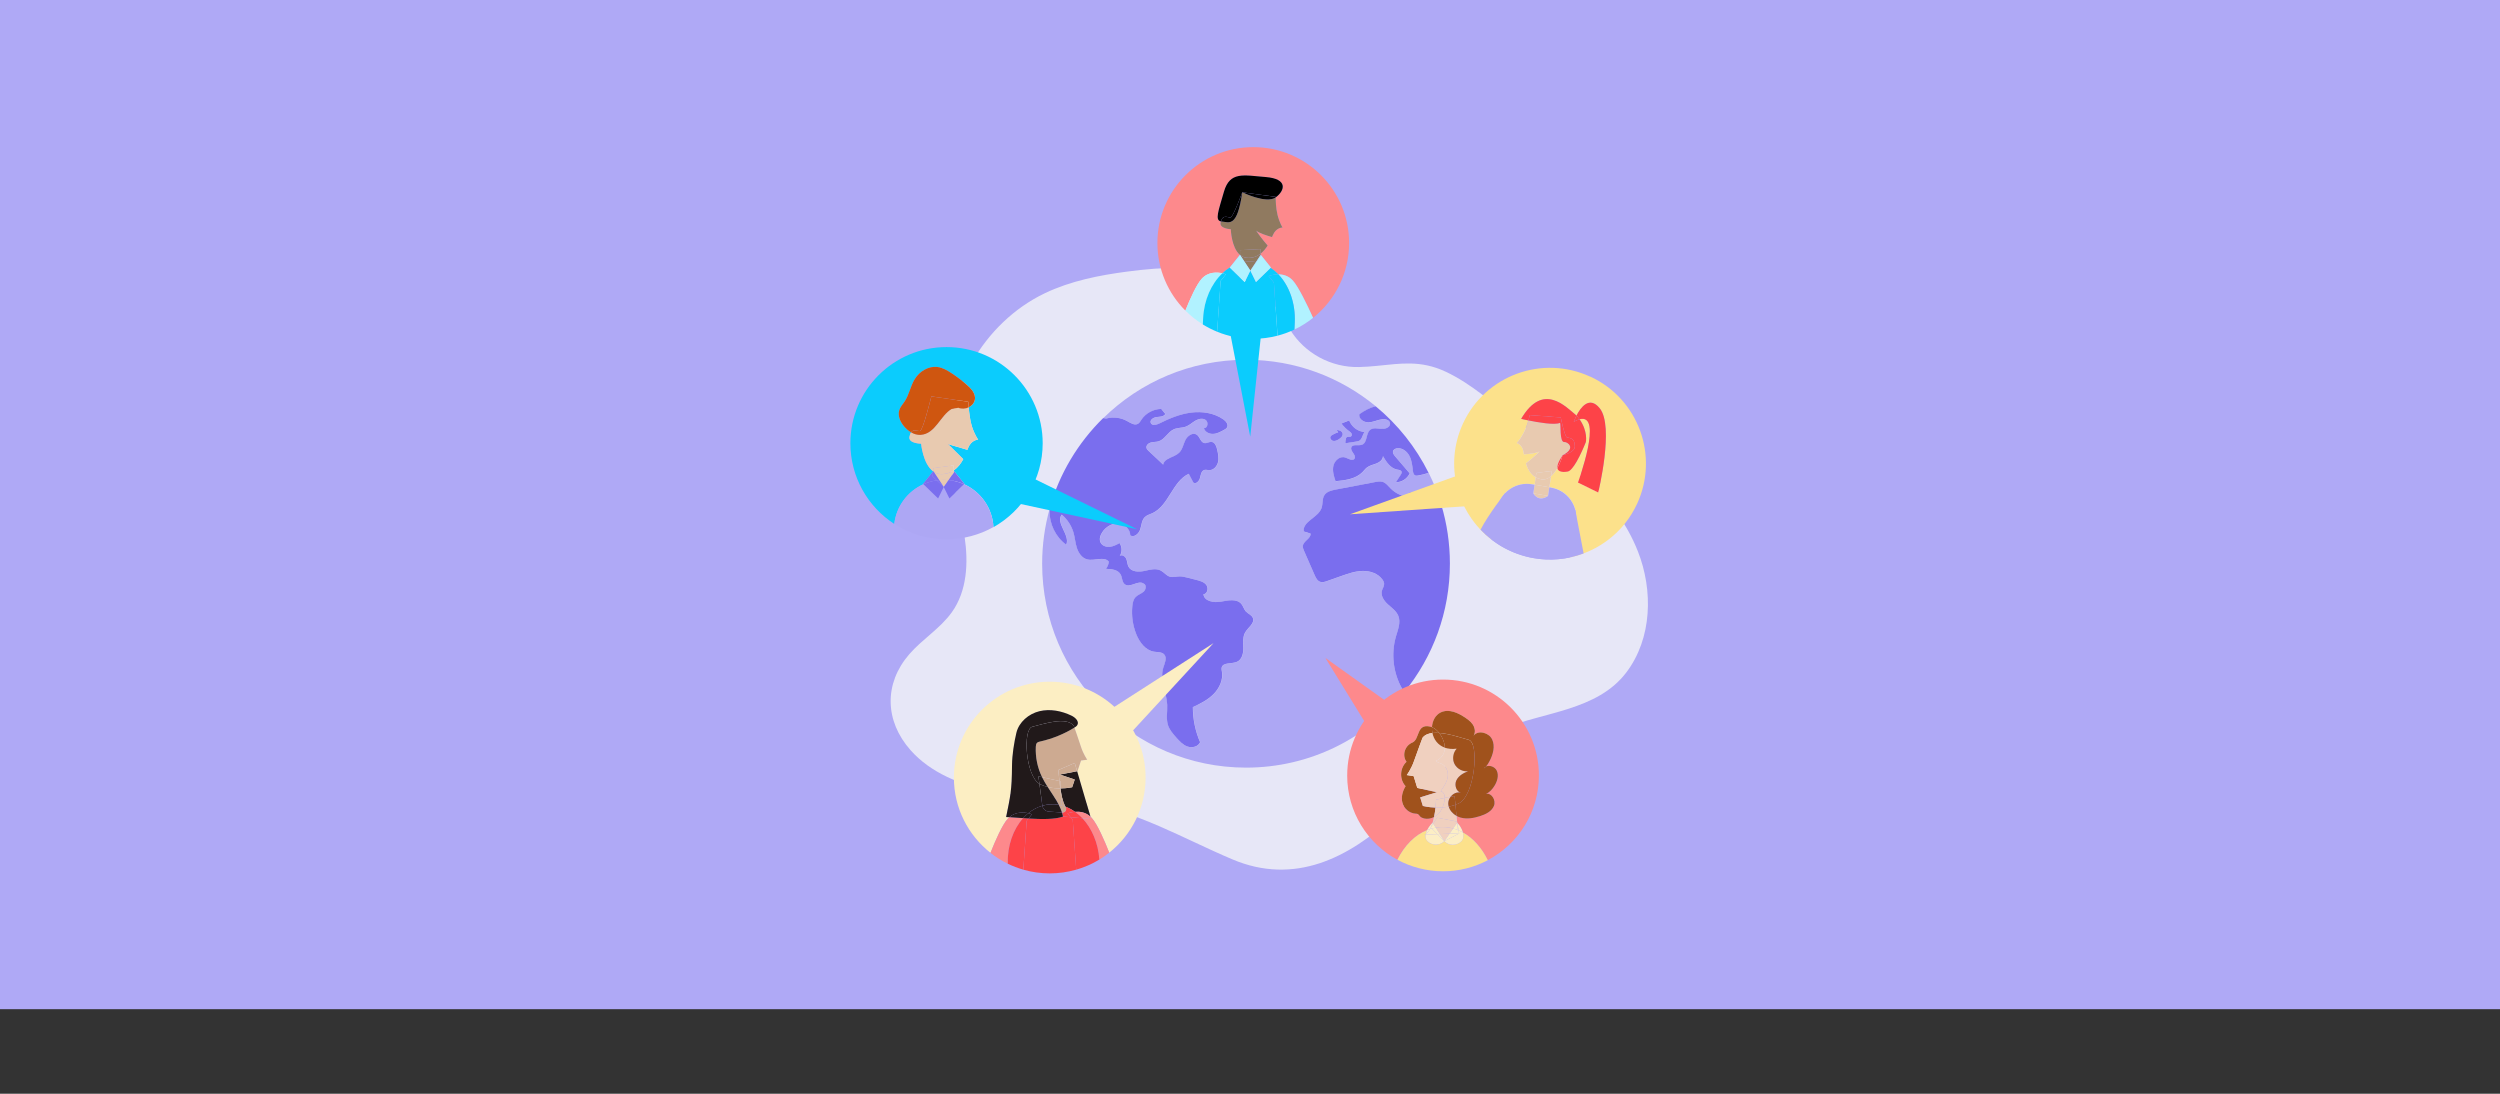 <svg xmlns="http://www.w3.org/2000/svg" id="Capa_1" viewBox="0 0 1090 476.88"><rect x="0" y="0" width="1090" height="476.88" fill="#333333" stroke="none"/><defs><style>      .cls-1 {        fill: #907a60;      }      .cls-2 {        fill: #fd898c;      }      .cls-3 {        fill: #e7e7f7;      }      .cls-4 {        fill: #a0521c;      }      .cls-5 {        fill: #e8cab0;      }      .cls-6 {        fill: #0bccfd;      }      .cls-7 {        fill: #b1f2ff;      }      .cls-8 {        fill: #f0d0bf;      }      .cls-9 {        fill: #fd4348;      }      .cls-10 {        fill: #ada7f4;      }      .cls-11 {        fill: #fceec3;      }      .cls-12 {        fill: #7a6eee;      }      .cls-13 {        fill: #fceec5;      }      .cls-14 {        fill: #fce18b;      }      .cls-15 {        fill: #21191a;      }      .cls-16 {        fill: #afa9f6;      }      .cls-17 {        fill: #cdaa91;      }      .cls-18 {        fill: #cf5610;      }    </style></defs><rect class="cls-16" width="1090" height="440"></rect><g><path class="cls-3" d="M600.37,159.52c-2.51.24-5.1.45-7.83.51-12.13.28-23.79-6-30.08-16.34-5.74-9.43-11.5-19.59-24.05-23.47-15.03-4.65-31.19-3.87-46.79-1.83-12.39,1.63-24.83,4.08-36.09,9.47-26.87,12.86-44.14,43.24-41.38,72.77,1.06,11.32,4.74,22.24,6.42,33.48,1.68,11.25,1.08,23.54-5.55,32.8-5.15,7.19-12.8,11.68-18.58,18.34-11.08,12.78-10.74,29.07.56,41.83,8.82,9.95,21.93,15.16,35.01,17.76,13.08,2.6,26.51,2.93,39.68,4.99,24.35,3.81,43.46,15.47,65.68,24.87,26.85,11.36,50.75-.45,70.59-19.13,14.71-13.85,28.28-29.96,46.97-37.72,18.02-7.48,41.43-7.96,54.1-24.6,11.35-14.91,11.77-35.85,5.12-52.78-9.82-25.01-32.17-41.43-53.08-56.92-10.05-7.45-19.39-16.19-30.84-21.53-10.89-5.08-19.65-3.49-29.83-2.51Z"></path><g><path class="cls-10" d="M611.42,300.42c-3.94-6.84-4.96-15.3-2.76-22.87.86-2.96,2.19-6.13,1.04-8.99-.85-2.12-2.87-3.49-4.55-5.03-1.69-1.54-3.21-3.76-2.6-5.96.28-.99.97-1.88.97-2.91,0-.71-.34-1.38-.76-1.96-1.89-2.64-5.34-3.8-8.58-3.74-3.25.06-6.37,1.15-9.43,2.24-2.02.71-4.03,1.43-6.05,2.14-.98.35-2.04.69-3.02.38-1.28-.41-1.95-1.77-2.49-3-1.53-3.5-3.06-6.99-4.59-10.49-.31-.71-.63-1.46-.52-2.23.28-2.15,3.6-3.18,3.35-5.33-.99-.31-1.99-.63-2.98-.94-.54-4.38,6.25-5.98,7.75-10.13.66-1.83.21-4.03,1.26-5.67,1.03-1.61,3.12-2.1,5-2.46,5.72-1.09,11.45-2.18,17.17-3.27,1.06-.2,2.17-.4,3.2-.09,1.45.44,2.41,1.77,3.48,2.85,2.09,2.13,4.95,3.48,7.92,3.77.45-.6.56-1.43.29-2.13,3.58.99,7.09,2.24,10.5,3.72l1.35-.81c.7.88,1.39,1.76,2.08,2.66-1.45-4.84-3.31-9.51-5.53-13.97-1.5.5-3.04.89-4.59,1.17-.42.08-.86.14-1.25-.03-.71-.31-.9-1.2-.99-1.97-.27-2.22-.47-4.5-1.49-6.49-1.02-1.99-3.09-3.62-5.31-3.4-.81.08-1.68.51-1.88,1.29-.22.82.38,1.62.93,2.27,2.11,2.46,4.22,4.92,6.33,7.39-1.03,2.3-3.48,3.88-6,3.87.7-1.08,1.4-2.16,2.1-3.24.25-.39.52-.85.4-1.3-.2-.74-1.17-.85-1.92-.98-2.91-.51-4.74-3.32-6.23-5.88,0,1.51-1.41,2.64-2.81,3.2-1.4.57-2.95.83-4.15,1.74-.73.56-1.27,1.32-1.91,1.98-2.96,3.05-7.57,3.63-11.8,4.03-.73-2.2-1.45-4.55-.91-6.81.55-2.26,2.89-4.24,5.1-3.54,1.43.46,3.22,1.79,4.08.56,1.05-1.49-2.03-3.26-1.38-4.96.62-1.61,3.14-.55,4.73-1.19,2.35-.95,1.52-4.9,3.51-6.47,1.34-1.06,3.26-.53,4.97-.4,1.7.13,3.93-.82,3.67-2.5-.22-1.42-2.06-1.92-3.49-1.72-2.01.28-3.9,1.3-5.93,1.36-2.03.05-4.37-1.55-3.92-3.54,2.16-1.53,4.55-2.91,7.14-3.43-15.38-12.71-35.11-20.35-56.62-20.35-24.25,0-46.22,9.71-62.26,25.44l1.3.21c3.04-.85,6.42-.44,9.17,1.11,1.5.84,3.29,2.04,4.76,1.15.64-.39,1.01-1.09,1.42-1.72,1.87-2.87,5.24-4.71,8.67-4.73.6.73,1.19,1.45,1.79,2.18-.71,1.22-2.42,1.19-3.83,1.35-1.4.16-3.09,1.31-2.52,2.6.57,1.29,2.49.84,3.75.2,4.38-2.2,8.98-4.12,13.85-4.74s10.05.16,14.06,2.98c1.15.8,2.28,2.25,1.59,3.46-.28.5-.82.81-1.32,1.09-1.49.82-3.05,1.66-4.75,1.75-1.7.08-3.58-.84-4.01-2.49,1.61.09,2.1-2.57.81-3.54s-3.17-.55-4.56.28-2.58,2.01-4.1,2.57c-1.7.63-3.64.42-5.29,1.17-2.61,1.18-3.92,4.45-6.66,5.26-1.09.32-2.28.2-3.38.51-1.1.31-2.16,1.36-1.85,2.45.14.5.53.87.91,1.23,2.12,1.99,4.24,3.98,6.35,5.97.55-2.94,4.8-3.1,6.95-5.18,1.49-1.44,1.82-3.68,2.74-5.54.92-1.86,3.25-3.49,4.97-2.32,1.38.94,1.63,3.29,3.26,3.63,1.09.23,2.17-.64,3.28-.48,1.41.21,2.01,1.88,2.32,3.28.41,1.84.82,3.75.37,5.58-.45,1.83-2.03,3.53-3.91,3.44-.67-.03-1.34-.27-1.98-.11-1.37.36-1.63,2.13-1.95,3.5-.33,1.37-1.84,2.89-2.91,1.98-.66-1.27-1.33-2.53-1.99-3.8-7.17,3.37-8.69,13.9-15.89,17.19-1.12.51-2.37.84-3.26,1.7-1.4,1.36-1.43,3.54-2.03,5.39-.6,1.85-2.71,3.66-4.31,2.57,0-2.74-2.62-5.04-5.35-5.18s-5.35,1.53-6.87,3.81c-.89,1.34-1.46,3.12-.72,4.55.71,1.38,2.43,1.98,3.97,1.83s2.95-.9,4.31-1.63c1.1,1.65,1.12,3.94.07,5.62.93-.76,2.37.15,2.84,1.26.46,1.11.43,2.4,1,3.46,1.2,2.2,4.3,2.34,6.75,1.83,2.45-.51,5.13-1.35,7.34-.18,1.38.74,2.36,2.18,3.85,2.64,1.39.43,2.89-.09,4.35-.11,1.1-.02,2.19.25,3.26.52,1.34.34,2.68.67,4.02,1.01,1.64.41,3.42.92,4.4,2.3s.36,3.86-1.33,3.94c.35,3.13,4.64,3.82,7.73,3.23,3.1-.59,6.93-1.37,8.88,1.1.76.96,1.03,2.24,1.85,3.15.94,1.05,2.54,1.53,3.08,2.84.95,2.28-2,4.11-3.28,6.22-1.2,2-.88,4.51-.86,6.84.02,2.33-.56,5.05-2.67,6.04-2.34,1.1-6.26.11-6.79,2.64-.12.58.03,1.18.13,1.77.57,3.54-1.12,7.15-3.64,9.7s-5.78,4.21-9.04,5.7c0,5.25,1.08,10.49,3.16,15.3-.84,1.98-3.52,2.59-5.54,1.86-2.02-.73-3.53-2.4-4.95-4.02-1.38-1.56-2.78-3.18-3.45-5.15-.97-2.85-.26-5.97-.39-8.97-.24-5.51-3.33-11.02-1.69-16.29.59-1.9,1.72-4.15.42-5.65-1.02-1.19-2.87-1-4.42-1.24-3.76-.57-6.39-4.08-7.79-7.62-1.54-3.86-2.14-8.09-1.73-12.22.14-1.45.45-2.98,1.46-4.02.98-1.02,2.47-1.4,3.51-2.35,1.05-.95,1.28-3.06-.06-3.5-2.33-1.67-5.93,2.06-8.19.32-1.24-.96-1.06-2.87-1.79-4.25-1.13-2.13-3.99-2.44-6.4-2.49.66-.92,1.09-2.01,1.25-3.13-2.13-2.53-6.31-.16-9.51-1-2.21-.58-3.7-2.71-4.41-4.89-.72-2.17-.86-4.5-1.48-6.7-.87-3.08-2.69-5.88-5.16-7.93-2.87,3.65,3.76,8.83,1.97,13.12-4.63-3.37-7.43-9.12-7.23-14.85l-.06-.89c-2.13,7.63-3.28,15.68-3.28,23.99,0,49.11,39.81,88.93,88.93,88.93,27.92,0,52.83-12.87,69.13-33-.4-.34-.7-.8-.96-1.26ZM587.85,183.44l.46.02c.84,2.09,2.62,3.78,4.76,4.5.6.2,1.22.33,1.84.47-.9,1.18-.99,3.03-2.3,3.74-.4.21-.85.28-1.29.35-1.58.24-3.17.48-4.75.71,0-.65.08-1.3.23-1.93.06-.25.15-.52.35-.69.51-.43,1.38.02,1.92-.37.39-.28.4-.88.16-1.3-.23-.42-.64-.69-1.03-.98-1.27-.93-2.4-2.05-3.33-3.31.99-.41,1.99-.81,2.98-1.22ZM580.13,190.28c.15-.24.38-.41.62-.57.83-.54,1.75-.96,2.71-1.21l-.66-1c1.09-.01,2.37.47,2.58,1.53.2,1.06-.77,1.96-1.69,2.51-.74.45-1.6.85-2.46.68s-1.55-1.19-1.1-1.94Z"></path><path class="cls-12" d="M464.89,237.49c1.79-4.28-4.84-9.47-1.97-13.12,2.46,2.04,4.29,4.85,5.16,7.93.62,2.2.76,4.53,1.48,6.7.72,2.17,2.2,4.3,4.41,4.89,3.19.84,7.38-1.53,9.51,1-.15,1.12-.59,2.21-1.25,3.13,2.41.05,5.27.36,6.4,2.49.73,1.38.55,3.3,1.79,4.25,2.27,1.75,5.87-1.98,8.19-.32,1.34.44,1.11,2.55.06,3.5-1.05.95-2.53,1.33-3.51,2.35-1.01,1.04-1.32,2.57-1.46,4.02-.41,4.13.19,8.36,1.73,12.22,1.41,3.54,4.03,7.04,7.79,7.62,1.55.24,3.4.05,4.42,1.24,1.3,1.51.17,3.76-.42,5.65-1.65,5.26,1.45,10.78,1.69,16.29.13,3.01-.58,6.12.39,8.97.67,1.97,2.08,3.59,3.45,5.15,1.42,1.61,2.93,3.29,4.95,4.02,2.02.73,4.7.12,5.54-1.86-2.08-4.81-3.17-10.06-3.16-15.3,3.26-1.5,6.52-3.15,9.04-5.7s4.21-6.16,3.64-9.7c-.09-.59-.25-1.19-.13-1.77.53-2.53,4.45-1.54,6.79-2.64,2.11-.99,2.7-3.71,2.67-6.04-.02-2.33-.35-4.84.86-6.84,1.28-2.12,4.23-3.94,3.28-6.22-.54-1.31-2.14-1.79-3.08-2.84-.81-.91-1.09-2.19-1.85-3.15-1.95-2.47-5.78-1.69-8.88-1.1-3.1.59-7.38-.1-7.73-3.23,1.69-.08,2.3-2.56,1.33-3.94s-2.76-1.89-4.4-2.3c-1.34-.34-2.68-.67-4.02-1.01-1.07-.27-2.16-.54-3.26-.52-1.46.02-2.95.55-4.35.11-1.49-.47-2.47-1.91-3.85-2.64-2.21-1.18-4.89-.33-7.34.18-2.45.51-5.55.37-6.75-1.83-.58-1.06-.54-2.35-1-3.46-.46-1.11-1.91-2.03-2.84-1.26,1.06-1.67,1.03-3.97-.07-5.62-1.36.73-2.77,1.48-4.31,1.63s-3.26-.45-3.97-1.83c-.74-1.43-.17-3.21.72-4.55,1.52-2.28,4.13-3.95,6.87-3.81s5.35,2.44,5.35,5.18c1.61,1.1,3.71-.71,4.31-2.57.6-1.85.64-4.03,2.03-5.39.88-.86,2.14-1.19,3.26-1.7,7.21-3.29,8.72-13.82,15.89-17.19.66,1.27,1.33,2.53,1.99,3.8,1.07.92,2.58-.6,2.91-1.98.33-1.37.58-3.14,1.95-3.5.65-.17,1.32.08,1.98.11,1.88.08,3.46-1.61,3.91-3.44.45-1.83.04-3.74-.37-5.58-.31-1.39-.91-3.07-2.32-3.28-1.1-.17-2.19.71-3.28.48-1.63-.35-1.89-2.69-3.26-3.63-1.71-1.17-4.05.45-4.97,2.32-.92,1.86-1.24,4.1-2.74,5.54-2.15,2.08-6.41,2.24-6.95,5.18-2.12-1.99-4.24-3.98-6.35-5.97-.38-.35-.77-.73-.91-1.23-.32-1.1.75-2.14,1.85-2.45,1.1-.31,2.28-.18,3.38-.51,2.74-.81,4.06-4.08,6.66-5.26,1.65-.74,3.59-.54,5.29-1.17,1.52-.56,2.71-1.75,4.1-2.57s3.27-1.26,4.56-.28.81,3.64-.81,3.54c.43,1.65,2.31,2.57,4.01,2.49,1.7-.08,3.26-.92,4.75-1.75.51-.28,1.04-.58,1.32-1.09.69-1.22-.45-2.66-1.59-3.46-4.01-2.81-9.2-3.6-14.06-2.98s-9.47,2.54-13.85,4.74c-1.26.63-3.18,1.09-3.75-.2-.57-1.29,1.12-2.44,2.52-2.6,1.4-.16,3.11-.13,3.83-1.35-.6-.73-1.19-1.45-1.79-2.18-3.43.02-6.8,1.86-8.67,4.73-.41.63-.78,1.33-1.42,1.72-1.47.89-3.26-.3-4.76-1.15-2.75-1.55-6.13-1.96-9.17-1.11l-1.3-.21c-10.95,10.74-19.14,24.29-23.38,39.49l.06.89c-.2,5.73,2.6,11.47,7.23,14.85Z"></path><path class="cls-12" d="M628.42,220.14c-.69-.9-1.38-1.79-2.08-2.66l-1.35.81c-3.41-1.48-6.92-2.73-10.5-3.72.27.7.16,1.53-.29,2.13-2.97-.28-5.83-1.64-7.92-3.77-1.06-1.08-2.02-2.41-3.48-2.85-1.03-.31-2.14-.11-3.2.09-5.72,1.09-11.45,2.18-17.17,3.27-1.88.36-3.97.85-5,2.46-1.05,1.64-.59,3.84-1.26,5.67-1.51,4.15-8.29,5.75-7.75,10.13.99.31,1.99.63,2.98.94.24,2.16-3.07,3.18-3.35,5.33-.1.77.22,1.52.52,2.23,1.53,3.5,3.06,6.99,4.59,10.49.54,1.23,1.21,2.59,2.49,3,.98.32,2.05-.03,3.02-.38,2.02-.71,4.03-1.43,6.05-2.14,3.06-1.08,6.19-2.18,9.43-2.24,3.25-.06,6.69,1.1,8.58,3.74.42.58.76,1.25.76,1.96,0,1.03-.7,1.92-.97,2.91-.61,2.2.91,4.42,2.6,5.96,1.69,1.54,3.7,2.91,4.55,5.03,1.15,2.86-.18,6.03-1.04,8.99-2.2,7.58-1.18,16.04,2.76,22.87.26.46.57.93.96,1.26,12.38-15.28,19.8-34.74,19.8-55.93,0-8.9-1.31-17.5-3.75-25.61Z"></path><path class="cls-12" d="M596.65,184.14c2.03-.05,3.92-1.07,5.93-1.36,1.43-.2,3.27.3,3.49,1.72.26,1.69-1.96,2.63-3.67,2.5-1.7-.13-3.62-.65-4.97.4-1.99,1.57-1.16,5.52-3.51,6.47-1.6.64-4.11-.42-4.73,1.19-.65,1.7,2.44,3.48,1.38,4.96-.87,1.22-2.66-.11-4.08-.56-2.21-.71-4.55,1.28-5.1,3.54-.55,2.26.18,4.61.91,6.81,4.23-.4,8.84-.98,11.8-4.03.64-.66,1.18-1.42,1.91-1.98,1.2-.91,2.75-1.18,4.15-1.74,1.4-.57,2.8-1.69,2.81-3.2,1.48,2.55,3.32,5.36,6.23,5.88.75.13,1.73.24,1.92.98.12.45-.15.91-.4,1.3-.7,1.08-1.4,2.16-2.1,3.24,2.52.01,4.97-1.57,6-3.87-2.11-2.46-4.22-4.92-6.33-7.39-.55-.65-1.15-1.45-.93-2.27.21-.78,1.08-1.21,1.88-1.29,2.22-.23,4.29,1.41,5.31,3.4,1.02,1.99,1.23,4.27,1.49,6.49.09.77.29,1.66.99,1.97.39.17.84.1,1.25.03,1.56-.28,3.09-.67,4.59-1.17-5.58-11.21-13.46-21.09-23.03-28.99-2.59.52-4.98,1.89-7.14,3.43-.45,1.98,1.89,3.59,3.92,3.54Z"></path><path class="cls-12" d="M581.23,192.22c.85.18,1.71-.22,2.46-.68.92-.56,1.89-1.46,1.69-2.51-.21-1.07-1.49-1.55-2.58-1.53l.66,1c-.96.26-1.88.67-2.71,1.21-.24.15-.47.33-.62.57-.45.75.25,1.76,1.1,1.94Z"></path><path class="cls-12" d="M588.2,187.97c.38.28.79.56,1.03.98.23.42.22,1.02-.16,1.3-.54.39-1.41-.06-1.92.37-.2.17-.29.44-.35.69-.16.63-.24,1.28-.23,1.93,1.58-.24,3.17-.48,4.75-.71.44-.07.9-.14,1.29-.35,1.31-.71,1.39-2.56,2.3-3.74-.62-.14-1.24-.27-1.84-.47-2.13-.72-3.92-2.41-4.76-4.5l-.46-.02c-.99.41-1.99.81-2.98,1.22.94,1.26,2.07,2.38,3.33,3.31Z"></path></g><g><polygon class="cls-2" points="607.29 307.84 577.88 286.86 597.02 318 607.29 307.84"></polygon><g><path class="cls-2" d="M587.38,338.08c0-23.08,18.71-41.79,41.79-41.79,23.08,0,41.79,18.71,41.79,41.79,0,16.03-9.04,29.95-22.29,36.96-2.62-5.39-6.4-9.64-10.85-12.09-.42-1.55-1.39-3.12-2.43-4.19l-.1-.56h0l-.24-2.47c.57.32,1.17.57,1.79.75,2.78.77,5.75.23,8.5-.64,2.46-.78,5.06-2.05,6.04-4.44.98-2.39-.95-5.82-3.47-5.24,1.62-.7,2.84-2.1,3.76-3.6,1.2-1.97,1.94-4.49.93-6.57-.81-1.68-3.16-2.51-4.7-1.76.61-.66,1.09-1.46,1.52-2.26,1.55-2.94,2.59-6.54,1.18-9.55-1.41-3.01-6.18-4.31-8.1-1.59.97-1.45.64-3.48-.34-4.93-.97-1.45-2.47-2.45-3.93-3.4-8.66-5.62-13.55-.88-13.87,4.56-.27-.11-.55-.21-.84-.27-6.1-1.37-4.4,5.61-7.78,7-3.27,1.34-4.56,5.65-2.5,8.36-2.97,2.77-3.16,7.67-.41,10.64-1.32,2.17-2.03,4.77-1.38,7.2.66,2.42,2.91,4.56,5.61,4.75.38.03.78.02,1.11.19.4.21.62.62.91.95.44.49,1.09.8,1.76.96,1.48.37,3.06.08,4.4-.61-.18.85-.39,1.69-.64,2.5-.84.83-1.71,1.98-2.32,3.18-5.37,2.14-9.95,6.78-12.99,12.96-13.05-7.07-21.91-20.88-21.91-36.76Z"></path><path class="cls-4" d="M624.52,319.58c-1.78.21-3.3.82-4.28,2.07,0,0-2.39,6.34-3.68,10.05-1.28,3.71-3.2,6.23-3.2,6.23l2.99.47,1.59,5.14,8.57,1.87-7.3,2.25,1.16,3.74s2.3.6,5.5.71c-.13,1.23-.33,2.66-.63,4.11-1.35.69-2.92.98-4.4.61-.67-.17-1.32-.47-1.76-.96-.29-.33-.51-.74-.91-.95-.33-.17-.73-.16-1.11-.19-2.7-.19-4.95-2.33-5.61-4.75-.66-2.42.05-5.02,1.38-7.2-2.75-2.97-2.56-7.88.41-10.64-2.06-2.71-.78-7.02,2.5-8.36,3.38-1.39,1.68-8.36,7.78-7,.29.06.56.16.84.27-.05.84,0,1.7.18,2.54Z"></path><path class="cls-8" d="M624.88,359.14l-.27-.43s0,0,0,0c.25-.81.46-1.66.64-2.5.69-.35,1.31-.81,1.84-1.33.82-.82,1.42-1.79,1.86-2.83.88-.07,1.79-.18,2.71-.36.49,1.71,1.79,3.15,3.4,4.05l.24,2.47-8.75-1.67-1.66,2.6Z"></path><path class="cls-8" d="M628.94,352.05c-.45,1.04-1.05,2.01-1.86,2.83-.53.53-1.15.98-1.84,1.33.3-1.44.5-2.88.63-4.11.96.03,1.99.02,3.07-.06Z"></path><path class="cls-8" d="M628.13,344.98c1.36-1.95,2.75-3.99,3.09-6.29.33-2.3-.71-4.96-3.04-5.85-.78-.3-1.73-.45-2.14-1.13,2.23-.77,3.68-2.92,3.89-5.11.02-.2.02-.4.02-.62,1.43.5,3.14.69,5.15.43-1.62,1.75-2,4.53-.92,6.66,1.08,2.13,3.56,3.45,5.93,3.17-2.07.8-4.18,1.99-5.12,3.99-.95,2.01-.1,4.94,2.06,5.42-1.69-.56-3.47.3-4.56,1.71l-2.56.51c-.02-1.31-.49-2.6-1.78-2.91Z"></path><path class="cls-8" d="M629.95,325.98c0,.21,0,.42-.02.62-.21,2.19-1.66,4.34-3.89,5.11.41.68,1.37.83,2.14,1.13,2.33.9,3.37,3.55,3.04,5.85-.33,2.3-1.73,4.34-3.09,6.29,1.29.3,1.76,1.6,1.78,2.91l-3.79.75s-.04,1.46-.26,3.47c-3.2-.11-5.5-.71-5.5-.71l-1.16-3.74,7.3-2.25-8.57-1.87-1.59-5.14-2.99-.47s1.92-2.52,3.2-6.23c1.28-3.71,3.68-10.05,3.68-10.05.98-1.24,2.5-1.85,4.28-2.07.56,2.76,2.34,5.31,5.42,6.39Z"></path><path class="cls-8" d="M629.92,347.89l2.56-.51c-.67.88-1.08,1.96-1.03,3.06.02.43.09.84.21,1.24-.92.18-1.83.3-2.71.36.41-.94.69-1.94.87-2.94.07-.39.11-.8.1-1.22Z"></path><path class="cls-8" d="M625.87,352.11c.22-2.02.26-3.47.26-3.47l3.79-.75c0,.42-.03.83-.1,1.22-.19,1-.47,2-.87,2.94-1.08.08-2.12.09-3.07.06Z"></path><path class="cls-4" d="M646.96,335.04c.24-.37.57-.64.94-.82-.28.31-.59.59-.94.82Z"></path><path class="cls-4" d="M635.94,350.31c7.09-3.3,9.21-26.53,4.37-27.78-2.92-.75-8.24-2.64-12.84-2.98-.87-1.11-1.94-2.02-3.14-2.51.33-5.44,5.21-10.18,13.87-4.56,1.46.95,2.96,1.95,3.93,3.4.97,1.45,1.3,3.47.34,4.93,1.92-2.72,6.69-1.42,8.1,1.59,1.41,3.01.38,6.61-1.18,9.55-.42.8-.9,1.6-1.52,2.26-.37.18-.69.45-.94.82.35-.23.65-.51.94-.82,1.54-.75,3.88.08,4.7,1.76,1.01,2.08.27,4.6-.93,6.57-.91,1.51-2.14,2.9-3.76,3.6,2.52-.58,4.45,2.86,3.47,5.24-.98,2.39-3.58,3.65-6.04,4.44-2.75.88-5.72,1.41-8.5.64-.62-.17-1.22-.43-1.79-.75l-.47-4.85c.46-.17.91-.35,1.36-.56Z"></path><path class="cls-4" d="M627.48,319.55c-1.04-.08-2.03-.08-2.96.03-.17-.84-.23-1.7-.18-2.54,1.2.49,2.26,1.4,3.14,2.51Z"></path><path class="cls-4" d="M631.65,351.68c.97-.19,1.96-.45,2.93-.8l.47,4.85c-1.6-.9-2.91-2.34-3.4-4.05Z"></path><path class="cls-4" d="M632.48,347.38c1.09-1.42,2.87-2.28,4.56-1.71-2.17-.49-3.01-3.41-2.06-5.42.95-2.01,3.05-3.2,5.12-3.99-2.37.28-4.84-1.05-5.93-3.17-1.08-2.13-.7-4.91.92-6.66-2.01.26-3.72.07-5.15-.43-.02-1.99-.96-4.51-2.47-6.43,4.59.34,9.92,2.23,12.84,2.98,4.84,1.25,2.72,24.48-4.37,27.78-.45.21-.9.4-1.36.56l-.37-3.84-1.73.34Z"></path><path class="cls-4" d="M629.95,325.98c-3.09-1.08-4.86-3.64-5.42-6.39.93-.11,1.92-.11,2.96-.03,1.51,1.92,2.44,4.44,2.47,6.43Z"></path><path class="cls-4" d="M632.48,347.38l1.73-.34.37,3.84c-.97.35-1.95.61-2.93.8-.11-.4-.19-.81-.21-1.24-.05-1.1.36-2.19,1.03-3.06Z"></path><path class="cls-14" d="M622.28,361.89c-.29.57-.51,1.16-.64,1.73-.2.13-.41.25-.62.33l.56-.02c-.17,1.05,0,2.03.73,2.77,2.03,2.06,5.35,2.08,7.41.05l.04-.02-.03.05c2.03,2.06,5.35,2.08,7.41.05.99-.98,1.08-2.41.68-3.87,4.45,2.46,8.23,6.71,10.85,12.09-5.82,3.08-12.45,4.83-19.5,4.83s-13.97-1.82-19.88-5.02c3.05-6.17,7.63-10.82,12.99-12.96Z"></path><path class="cls-14" d="M621.02,363.95c.22-.08.42-.2.62-.33-.02.1-.04.2-.06.3l-.56.02Z"></path><path class="cls-8" d="M635.29,358.2h0l.1.56s-.03-.04-.05-.05l-.05-.51Z"></path><path class="cls-8" d="M633.59,361.22c-1.51-.41-3.06-.63-4.66-.63-1,0-1.99.1-2.96.26l-1.09-1.72,1.66-2.6,8.75,1.67.05.51-1.75,2.51Z"></path><polygon class="cls-8" points="632.02 363.47 629.76 366.72 629.72 366.74 627.76 363.66 632.02 363.47"></polygon><path class="cls-8" d="M627.76,363.66l-1.79-2.8c.97-.17,1.96-.26,2.96-.26,1.59,0,3.15.22,4.66.63l-1.57,2.25-4.27.19Z"></path><path class="cls-13" d="M635.39,358.76c1.04,1.07,2.01,2.64,2.43,4.19-.61-.33-1.22-.64-1.85-.91l-.58-3.28Z"></path><path class="cls-13" d="M637.14,366.82c-2.06,2.03-5.38,2.01-7.41-.05l.03-.05,6.45-3.33-.24-1.35c.63.27,1.24.57,1.85.91.4,1.45.31,2.89-.68,3.87Z"></path><path class="cls-13" d="M635.65,361.92l-.31-3.21s.03.04.05.05l.58,3.28c-.11-.04-.21-.08-.32-.12Z"></path><path class="cls-13" d="M635.34,358.71l.31,3.21c-.67-.27-1.36-.51-2.06-.7l1.75-2.51Z"></path><path class="cls-13" d="M635.78,363.31l-.13-1.39c.11.04.22.08.32.12l.24,1.35-6.45,3.33,2.26-3.25,3.76-.16Z"></path><path class="cls-13" d="M632.02,363.47l1.57-2.25c.7.19,1.38.43,2.06.7l.13,1.39-3.76.16Z"></path><path class="cls-13" d="M622.28,361.89c.6-1.2,1.47-2.35,2.32-3.18-.31,1-.68,1.94-1.12,2.75-.4.13-.81.27-1.2.43Z"></path><path class="cls-13" d="M624.88,359.14l-1.05,1.64.44.45c-.26.07-.52.16-.78.24.44-.81.81-1.75,1.12-2.75,0,0,0,0,0,0l.27.43Z"></path><path class="cls-13" d="M629.72,366.74c-2.06,2.03-5.38,2.01-7.41-.05-.73-.74-.9-1.72-.73-2.77l5.14-.22,3,3.04Z"></path><path class="cls-13" d="M621.64,363.62c.13-.57.35-1.16.64-1.73.4-.16.8-.3,1.2-.43-.51.94-1.12,1.69-1.84,2.16Z"></path><path class="cls-13" d="M623.49,361.46c.26-.08.52-.17.78-.24l2.45,2.48-5.14.22c.02-.1.04-.2.06-.3.72-.47,1.33-1.23,1.84-2.16Z"></path><path class="cls-13" d="M623.83,360.78l1.05-1.64,1.09,1.72c-.57.1-1.14.22-1.7.37l-.44-.45Z"></path><polygon class="cls-13" points="627.76 363.66 629.72 366.74 626.72 363.7 627.76 363.66"></polygon><path class="cls-13" d="M626.72,363.7l-2.45-2.48c.56-.15,1.13-.27,1.7-.37l1.79,2.8-1.04.05Z"></path></g></g><g><g><path class="cls-11" d="M415.9,339.01c0-23.08,18.71-41.79,41.79-41.79,23.08,0,41.79,18.71,41.79,41.79,0,13.27-6.2,25.09-15.85,32.75-2.09-5.31-5.16-12.4-7.62-15.14-.19-.21-.38-.4-.58-.58l-5.8-19.8.18-.04,1.53-4.59,2.7-.36s-1.67-2.31-2.75-5.67c-.84-2.62-2.25-6.69-2.84-8.36,0,0,0,0,0,0,.5-.31,1.02-.65,1.3-1.16.86-1.57-.94-3.26-2.55-4.04-4.34-2.08-9.35-3.09-14.03-1.94-4.68,1.15-8.89,4.72-10.02,9.4-1.01,4.22-1.87,9.67-1.9,14.01-.1,11.7-.8,13.91-2.57,22.74.43.01.9.03,1.39.06-.24.21-.47.44-.7.69-2.42,2.69-5.42,9.58-7.51,14.86-9.71-7.65-15.96-19.51-15.96-32.83Z"></path><path class="cls-15" d="M468.71,353.94c-1.31-.93-2.7-1.68-4.15-2.22-1.41-2.64-1.94-5.72-2.13-7.96,2.92-.03,5.04-.53,5.04-.53l1.12-3.34-6.52-2.17,7.57-1.47,5.8,19.8c-2.13-1.96-4.72-2.27-6.72-2.1Z"></path><path class="cls-2" d="M440.06,356.3c1.73.09,3.81.26,6.02.42-4.31,4.78-6.92,11.95-6.7,19.87-2.69-1.31-5.21-2.91-7.53-4.74,2.09-5.28,5.09-12.17,7.51-14.86.23-.25.46-.48.7-.69Z"></path><path class="cls-2" d="M471.92,356.76l3.82.34-.31-1.05c.2.18.39.37.58.58,2.46,2.74,5.53,9.83,7.62,15.14-1.37,1.09-2.8,2.1-4.3,3.01-.5-7.25-3.3-13.63-7.4-18.01Z"></path><path class="cls-2" d="M471.92,356.76c-1-1.07-2.08-2.01-3.22-2.82,2.01-.16,4.59.15,6.72,2.1l.31,1.05-3.82-.34Z"></path><path class="cls-9" d="M463.18,354.26s.09,0,.13,0l.18,1.75c-.13-.6-.3-1.19-.48-1.76h.17Z"></path><path class="cls-9" d="M448.44,356.87c5.58.34,11.58.46,15.05-.86l3.27.29.97,1.21,1.5,21.66c-3.67,1.05-7.54,1.63-11.54,1.63s-7.86-.57-11.52-1.62l1.47-21.3.81-1.01Z"></path><path class="cls-9" d="M466.76,356.3l-3.27-.29-.18-1.75c1.18-.01,1.93-1.3,1.34-2.36-.03-.06-.07-.13-.1-.19,1.45.55,2.84,1.29,4.15,2.22-1.89.15-3.26.72-3.26.72l1.32,1.64Z"></path><path class="cls-9" d="M447.64,357.87l-1.47,21.3c-2.35-.67-4.62-1.54-6.78-2.59-.22-7.93,2.39-15.09,6.7-19.87.77.05,1.56.11,2.36.16l-.81,1.01Z"></path><path class="cls-9" d="M466.76,356.3l5.16.46c4.1,4.37,6.9,10.76,7.4,18.01-3.12,1.89-6.51,3.38-10.1,4.41l-1.5-21.66-.97-1.21Z"></path><path class="cls-9" d="M465.45,354.66s1.37-.57,3.26-.72c1.14.81,2.22,1.76,3.22,2.82l-5.16-.46-1.32-1.64Z"></path><path class="cls-17" d="M456.81,343.13c1.9.47,3.79.63,5.44.62l.76,7.46c-.46-.12-.93-.22-1.39-.3-1.36-2.68-3.15-5.19-4.81-7.77Z"></path><path class="cls-17" d="M462.24,343.75c.06,0,.12,0,.18,0,.19,2.25.72,5.33,2.13,7.96-.51-.19-1.02-.36-1.55-.5l-.76-7.46Z"></path><path class="cls-17" d="M463.01,354.25c-.37-1.15-.85-2.26-1.4-3.35.47.08.93.18,1.39.3l.31,3.05s-.09,0-.13,0h-.17Z"></path><path class="cls-17" d="M463.32,354.26l-.31-3.05c.52.14,1.04.31,1.55.5.03.06.07.13.1.19.59,1.06-.15,2.35-1.34,2.36Z"></path><path class="cls-17" d="M468.58,332.66l-7.16,3.07.49,4.79-7.57-1.68s-.03-.05-.04-.08c-1.97-4.08-2.91-8.65-2.7-13.18.03-.61.1-1.28.53-1.72.36-.37.9-.49,1.4-.6,5.26-1.18,10.33-3.24,14.92-6.06.58,1.67,2,5.74,2.84,8.36,1.08,3.36,2.75,5.67,2.75,5.67l-2.7.36-1.53,4.59-.18.04-.86-2.94-.18-.63Z"></path><path class="cls-17" d="M468.58,339.88l-1.12,3.34s-2.12.5-5.04.53c-.15-1.85-.08-3.13-.08-3.13l-.43-.1-.49-4.79,7.16-3.07.18.63.86,2.94-7.57,1.47,6.52,2.17Z"></path><path class="cls-17" d="M456.81,343.13c-.89-1.39-1.74-2.81-2.46-4.28l7.57,1.68.33,3.23c-1.65,0-3.53-.15-5.44-.62Z"></path><path class="cls-17" d="M462.24,343.75l-.33-3.23.43.1s-.07,1.28.08,3.13c-.06,0-.12,0-.18,0Z"></path><path class="cls-15" d="M450.12,316.85c-4.31,1.01-2.99,21.31,3.07,24.92l1.26,9.43s.02.06.02.09c-2.22.64-4.28,1.76-6.13,3.27-1.99-.44-5.5-.71-8.28,1.74-.49-.03-.95-.05-1.39-.06,1.77-8.83,2.48-11.04,2.57-22.74.04-4.34.89-9.79,1.9-14.01,1.12-4.68,5.34-8.25,10.02-9.4,4.68-1.15,9.69-.15,14.03,1.94,1.61.77,3.41,2.46,2.55,4.04-.28.52-.8.86-1.3,1.16,0,0,0,0,0,0-.16-.47-.26-.75-.26-.75-3.27-4.34-13.7-.65-18.08.38Z"></path><path class="cls-15" d="M448.34,354.56c-.79.65-1.55,1.37-2.25,2.15-2.22-.16-4.29-.32-6.02-.42,2.78-2.45,6.28-2.18,8.28-1.74Z"></path><path class="cls-15" d="M457.27,353.85l5.74.4c.19.58.36,1.16.48,1.76-3.47,1.32-9.47,1.2-15.05.86l1.48-1.84s-.61-.25-1.58-.47c1.84-1.51,3.91-2.63,6.13-3.27.23,1.39,1.38,2.46,2.8,2.56Z"></path><path class="cls-15" d="M448.34,354.56c.97.21,1.58.47,1.58.47l-1.48,1.84c-.8-.05-1.59-.1-2.36-.16.71-.78,1.46-1.5,2.25-2.15Z"></path><path class="cls-15" d="M456.81,343.13c1.65,2.58,3.44,5.1,4.81,7.77-1.17-.21-2.36-.29-3.57-.23-1.23.06-2.42.28-3.57.61,0-.03-.02-.06-.02-.09l-1.26-9.43c.1.06.2.11.29.16,1.08.54,2.21.92,3.33,1.2Z"></path><path class="cls-15" d="M461.61,350.9c.55,1.08,1.03,2.19,1.4,3.35l-5.74-.4c-1.42-.1-2.57-1.16-2.8-2.56,1.15-.33,2.34-.55,3.57-.61,1.21-.06,2.4.02,3.57.23Z"></path><path class="cls-15" d="M452.14,323.88c-.43.44-.5,1.1-.53,1.72-.21,4.52.73,9.1,2.7,13.18.01.03.03.05.04.08l-1.6-.36.44,3.28c-6.06-3.61-7.38-23.91-3.07-24.92,4.38-1.03,14.8-4.72,18.08-.38,0,0,.1.28.26.75-4.59,2.83-9.66,4.88-14.92,6.06-.5.11-1.04.23-1.4.6Z"></path><path class="cls-15" d="M453.48,341.93c-.1-.05-.2-.1-.29-.16l-.44-3.28,1.6.36c.72,1.47,1.57,2.89,2.46,4.28-1.12-.28-2.24-.66-3.33-1.2Z"></path></g><polygon class="cls-11" points="491.02 321.71 529.1 280.4 483.62 309.63 491.02 321.71"></polygon></g><g><g><path class="cls-14" d="M681.46,198.43c-.1.02-.16.03-.16.03,0,0,0,.03-.02.08.01-.02.02-.03.02-.03.05-.03.1-.06.15-.08Z"></path><path class="cls-14" d="M693.36,164.24c-20.94-9.69-45.78-.57-55.47,20.37-8.38,18.1-2.7,39.09,12.51,50.72l1.44-8.26.91-5.22c1.24-7.13,8.1-11.95,15.23-10.71l1.11.19.47-3.21c-2.28-1.29-3.53-3.71-4.26-6.1,2.37-1.75,6.07-5.2,5.95-5.23-1.19.79-4.72,1.16-6.82,1.31-.05-.33-.1-.64-.14-.92-.54-3.53-3-4-3-4,0,0,1.62-1.65,3.21-4.84.82-1.66,1.46-3.58,1.89-5.04-1.87-.38-3.16-.69-3.16-.69,9.49-16.14,19.36-5.38,24.13-1.43,1.83-3.56,5.59-8.75,10.12-3.19,6.43,7.91-.65,36.72-.65,36.72l-8.84-4.34s11.2-30.44.7-27.59c3.74,5.35,2.75,9.92,2.75,9.92,0,0-4.86,12.44-7.89,12.9-3.18.49-4.33-.33-4.51-1.57-.74,1.33-1.67,2.64-2.77,3.58l-.74,4.82.83.14c7.13,1.24,11.95,8.1,10.71,15.23l-.91,5.22-1.74,10.01c12.46-2.63,23.58-10.9,29.34-23.35,9.69-20.94.57-45.78-20.37-55.47Z"></path><path class="cls-5" d="M676.6,205.33l-.35,2.3c1.11-.94,2.03-2.25,2.77-3.58-.3-2.03,2.01-5.19,2.26-5.51.01-.05.02-.08.02-.08,0,0,.06-.01.16-.03,5.96-3.15,1.85-5.84.66-5.69-2.38.28-1.38-8.4-1.99-8.35-2.34,1.03-9.53-.21-13.74-1.08-.43,1.46-1.07,3.38-1.89,5.04-1.58,3.2-3.21,4.84-3.21,4.84,0,0,2.46.48,3,4,.04.28.09.59.14.92,2.1-.15,5.63-.53,6.82-1.31.11.04-3.59,3.48-5.95,5.23.73,2.39,1.98,4.8,4.26,6.1l.28-1.92,6.75-.87Z"></path><path class="cls-9" d="M680.49,182.02s1.68,8.34,2.71,8.68c1.03.34,3.48.1,3.43,3.98-.04,2.42-4.31,3.54-5.17,3.75-.05.03-.1.06-.15.08,0,0,0,.01-.02.03-.13.45-.87,3.02-2.26,5.51.18,1.24,1.33,2.06,4.51,1.57,3.03-.47,7.89-12.9,7.89-12.9,0,0,.99-4.56-2.75-9.92-.73.2-1.57.56-2.52,1.1,0,0,.43-1.21,1.2-2.71-4.78-3.95-14.65-14.72-24.13,1.43,0,0,1.29.31,3.16.69.4-1.36.61-2.33.61-2.33l13.5,1.04Z"></path><path class="cls-9" d="M680.13,184.38c.61-.05-.39,8.63,1.99,8.35,1.19-.14,5.31,2.55-.66,5.69.87-.2,5.14-1.32,5.17-3.75.06-3.88-2.39-3.64-3.43-3.98-1.03-.34-2.71-8.68-2.71-8.68l-13.5-1.04s-.21.97-.61,2.33c4.21.86,11.4,2.11,13.74,1.08Z"></path><path class="cls-9" d="M679.02,204.05c1.38-2.49,2.13-5.06,2.26-5.51-.24.33-2.56,3.48-2.26,5.51Z"></path><path class="cls-9" d="M688.68,182.8c10.51-2.86-.7,27.59-.7,27.59l8.84,4.34s7.08-28.81.65-36.72c-4.53-5.57-8.29-.38-10.12,3.19.08.06.15.12.22.18.41.48.77.96,1.1,1.43Z"></path><path class="cls-9" d="M688.68,182.8c-.33-.47-.69-.95-1.1-1.43-.07-.06-.15-.12-.22-.18-.77,1.5-1.2,2.71-1.2,2.71.95-.54,1.79-.9,2.52-1.1Z"></path><path class="cls-5" d="M676.25,207.63c-1.18,1.01-2.58,1.6-4.18,1.35-.95-.15-1.78-.45-2.51-.86l-.47,3.21,6.43,1.12.74-4.82Z"></path><path class="cls-5" d="M676.25,207.63l.35-2.3-6.75.87-.28,1.92c.73.41,1.55.71,2.51.86,1.61.25,3-.34,4.18-1.35Z"></path><polygon class="cls-5" points="674.94 216.21 675.51 212.45 669.09 211.33 668.53 215.1 674.94 216.21"></polygon><path class="cls-5" d="M674.94,216.21l-6.41-1.12s2.11,4.11,6.41,1.12Z"></path><path class="cls-10" d="M676.34,212.6l-.83-.14-.57,3.76c-4.3,3-6.41-1.12-6.41-1.12l.56-3.76-1.11-.19c-7.13-1.24-13.98,3.57-15.23,10.71l-.91,5.22-1.44,8.26c2.39,1.83,5.01,3.43,7.86,4.75.5.23,1,.44,1.5.65,4.64,1.93,9.43,2.97,14.2,3.18,3.53.16,7.03-.13,10.44-.85l1.74-10.01.91-5.22c1.24-7.13-3.57-13.98-10.71-15.23Z"></path><path class="cls-10" d="M656.23,215s-7.38,9.42-10.72,15.96c5.96,6.28,13.93,10.78,23.12,12.38,7.61,1.33,15.09.5,21.83-2.03l-3.64-19-30.59-7.31Z"></path></g><polygon class="cls-14" points="636.4 207 588.6 224.23 641.41 220.55 636.4 207"></polygon></g><g><g><path class="cls-2" d="M532.95,119.15c1.01-.95,2.09-1.79,3.22-2.5h0s4.44-5.53,4.44-5.53c-3.75-3.2-3.98-11.18-3.98-11.18,0,0-5.08-.25-4.44-2.92.04-.17.09-.33.13-.48-2.68-.52-1.14-4.42,1.32-12.95,2.57-8.9,8.49-7.19,18.26-6.39,9.77.8,8.34,5.9,4.32,8.87,0,0-.01,0-.02.01,0,.95.04,4.58.79,7.6.87,3.52,2.18,5.51,2.18,5.51,0,0-2.73-.08-4.19,3.29-.12.27-.25.57-.38.88-2.19-.62-5.84-1.78-6.9-2.82-.13.01,2.93,4.25,4.99,6.51-.81,1.29-1.81,2.55-3.05,3.53v.59l.04-.06,4.45,5.55-.14.14c1.21.79,2.34,1.74,3.38,2.82,2.02.01,4.41.59,6.33,2.72,2.38,2.65,6.08,10.25,8.8,16.24,9.57-7.66,15.71-19.43,15.71-32.64,0-23.08-18.71-41.79-41.79-41.79s-41.79,18.71-41.79,41.79c0,11.51,4.66,21.94,12.19,29.49,2.06-5.12,4.84-11.33,7.11-13.85,2.89-3.21,6.86-2.9,9.02-2.42Z"></path><path class="cls-1" d="M540.66,111.16v-2.09l8.98-.44v1.95c1.24-.98,2.24-2.24,3.05-3.53-2.07-2.26-5.12-6.5-4.99-6.51,1.06,1.04,4.71,2.2,6.9,2.82.14-.31.27-.61.38-.88,1.46-3.37,4.19-3.29,4.19-3.29,0,0-1.31-1.99-2.18-5.51-.75-3.03-.79-6.65-.79-7.6-4.03,2.94-14.57-2.23-14.57-2.23-2.21,15.72-5.75,12.99-8.94,12.74-.13-.01-.25-.03-.37-.05-.05.15-.09.31-.13.48-.64,2.68,4.44,2.92,4.44,2.92,0,0,.22,7.98,3.98,11.18l.02-.02.04.06Z"></path><path d="M536.48,94.82c1.18-.11,5.15-10.99,5.15-10.99l14.57,1.99s0,.09,0,.25c0,0,.01,0,.02-.01,4.02-2.97,5.44-8.07-4.32-8.87-9.77-.8-15.69-2.52-18.26,6.39-2.46,8.54-4.01,12.43-1.32,12.95.98-3.22,3.03-1.6,4.16-1.71Z"></path><path d="M541.63,83.84s-3.97,10.88-5.15,10.99c-1.13.1-3.18-1.51-4.16,1.71.12.02.24.04.37.05,3.19.24,6.73,2.97,8.94-12.74Z"></path><path d="M556.2,85.83l-14.57-1.99s10.54,5.17,14.57,2.23c0-.15,0-.25,0-.25Z"></path><path class="cls-7" d="M524.43,141.45l.13-2.68c.39-8.07,3.64-15.14,8.39-19.63-2.16-.48-6.13-.79-9.02,2.42-2.27,2.52-5.05,8.74-7.11,13.85,2.29,2.29,4.84,4.32,7.6,6.03Z"></path><path class="cls-7" d="M557.37,119.61c4.72,4.92,7.56,12.61,7.15,21.11l-.14,2.95c2.91-1.39,5.63-3.1,8.12-5.1-2.72-5.99-6.41-13.59-8.8-16.24-1.91-2.13-4.3-2.71-6.33-2.72Z"></path><path class="cls-6" d="M553.14,120.37s1.86-.77,4.23-.76c-1.04-1.08-2.17-2.03-3.38-2.82l-6.39,6.19-2.46-5-2.46,5-6.53-6.33c-1.13.71-2.21,1.55-3.22,2.5.94.21,1.54.46,1.54.46l-2.28,2.85-1.53,22.18c4.86,1.98,10.17,3.08,15.75,3.08,3.66,0,7.21-.47,10.6-1.36l-1.6-23.14-2.28-2.85Z"></path><path class="cls-6" d="M534.49,119.61s-.6-.25-1.54-.46c-4.76,4.49-8,11.55-8.39,19.63l-.13,2.68c1.98,1.23,4.07,2.29,6.25,3.18l1.53-22.18,2.28-2.85Z"></path><path class="cls-6" d="M557.37,119.61c-2.37-.01-4.23.76-4.23.76l2.28,2.85,1.6,23.14c2.55-.67,5.01-1.57,7.35-2.69l.14-2.95c.41-8.5-2.43-16.19-7.15-21.11Z"></path><path class="cls-1" d="M543.77,112.42c-1.24-.08-2.26-.55-3.11-1.25l2,3.04c1.02-.15,2.06-.21,3.12-.16.62.03,1.23.1,1.83.2l2.03-3.08v-.59c-1.55,1.22-3.47,2-5.87,1.85Z"></path><path class="cls-1" d="M540.66,109.06v2.09h0c.85.71,1.87,1.18,3.11,1.26,2.41.15,4.33-.63,5.87-1.85v-1.95l-8.98.44Z"></path><path class="cls-1" d="M545.79,114.04c-1.06-.05-2.1,0-3.12.16l2.49,3.78,2.46-3.74c-.6-.1-1.21-.17-1.83-.2Z"></path><path class="cls-7" d="M540.66,111.16l-.04-.06-.02.02s.04.03.06.04h0Z"></path><polygon class="cls-7" points="540.66 111.16 540.66 111.16 540.67 111.16 540.66 111.16"></polygon><g><path class="cls-7" d="M540.67,111.16s0,0,0,0c-.02-.02-.04-.03-.06-.04l-4.44,5.53h0s6.53,6.33,6.53,6.33l2.46-5-2.49-3.78-2-3.04Z"></path><polygon class="cls-7" points="549.69 111.1 549.65 111.16 549.65 111.59 547.77 114.27 545.15 117.98 547.61 122.98 554 116.78 554.14 116.65 549.69 111.1"></polygon></g><path class="cls-7" d="M547.77,114.27l1.88-2.67v-.43l-2.03,3.08c.05,0,.1.01.15.02Z"></path><path class="cls-7" d="M547.61,114.24l-2.46,3.74,2.61-3.72c-.05,0-.1-.01-.15-.02Z"></path></g><polygon class="cls-6" points="535.9 142.83 545.1 190.39 550.28 141.49 535.9 142.83"></polygon></g><g><g><path class="cls-6" d="M402.6,211.11l-.14-.13h0s4.38-5.46,4.38-5.46c-4.45-3.25-5.23-12.05-5.23-12.05,0,0-5.62-.05-5.09-2.98.16-.91.41-1.54.71-1.97-1.2-.7-2.28-1.67-3.16-2.74-1.6-1.95-2.75-4.57-1.97-6.97.46-1.41,1.52-2.54,2.34-3.78,1.95-2.96,2.52-6.64,4.36-9.67,2.08-3.43,6.06-5.89,10.03-5.33,2.14.3,4.09,1.41,5.9,2.59,2.36,1.54,4.62,3.25,6.74,5.1,1.5,1.31,3,2.8,3.51,4.73.6,2.3-.73,4.22-2.62,5.15.2,2.33.61,5.85,1.35,8.2,1.19,3.78,2.76,5.89,2.76,5.89,0,0-3.02.03-4.42,3.76-.08.22-.17.45-.26.69l-8.42-2.47,6.61,6.54c-.98,1.81-2.29,3.61-4.08,4.86l.08.86v-.44l.04-.06,4.47,5.57-.14.14c7.24,3.25,12.38,10.35,12.8,18.7,12.8-7.18,21.46-20.87,21.46-36.59,0-23.15-18.77-41.92-41.92-41.92s-41.92,18.77-41.92,41.92c0,14.76,7.63,27.73,19.16,35.2.88-7.74,5.84-14.24,12.68-17.31Z"></path><polygon class="cls-6" points="413.58 209.32 414.09 208.59 415.98 205.91 413.58 209.32 413.58 209.32"></polygon><path class="cls-5" d="M406.96,204.11l8.74-1.22.2,2.15c1.78-1.25,3.09-3.05,4.08-4.86l-6.61-6.54,8.42,2.47c.09-.24.18-.47.26-.69,1.4-3.72,4.42-3.76,4.42-3.76,0,0-1.57-2.11-2.76-5.89-.74-2.35-1.15-5.86-1.35-8.2-1.38.68-3.07.83-4.52.19l-2.95.53c-4.95,2.89-7.06,10.86-13.46,11.28-1.48.1-2.91-.34-4.2-1.09-.3.43-.55,1.06-.71,1.97-.53,2.93,5.09,2.98,5.09,2.98,0,0,.78,8.8,5.23,12.05h0s.12-1.41.12-1.41Z"></path><path class="cls-18" d="M401.12,187.92c1.3-.17,4.95-15.1,4.95-15.1l16.11,2.35s.05.99.17,2.42c1.89-.93,3.22-2.85,2.62-5.15-.5-1.93-2-3.42-3.51-4.73-2.12-1.86-4.38-3.56-6.74-5.1-1.81-1.18-3.75-2.29-5.9-2.59-3.97-.56-7.96,1.9-10.03,5.33-1.83,3.03-2.41,6.71-4.36,9.67-.82,1.24-1.88,2.36-2.34,3.78-.78,2.4.38,5.02,1.97,6.97.88,1.07,1.96,2.04,3.16,2.74,1.09-1.56,2.87-.46,3.89-.59Z"></path><path class="cls-18" d="M401.43,189.6c6.4-.42,8.51-8.39,13.46-11.28l2.95-.53c1.45.63,3.13.49,4.52-.19-.13-1.43-.17-2.42-.17-2.42l-16.11-2.35s-3.65,14.93-4.95,15.1c-1.02.13-2.8-.97-3.89.59,1.29.75,2.72,1.18,4.2,1.09Z"></path><polygon class="cls-10" points="413.58 209.32 411.47 212.32 413.58 209.32 413.58 209.32"></polygon><path class="cls-10" d="M433.14,229.81c-.42-8.35-5.56-15.45-12.8-18.7h0s-6.41,6.22-6.41,6.22l-2.47-5.01-2.47,5.01-6.41-6.22c-6.84,3.07-11.79,9.57-12.68,17.31,6.56,4.25,14.37,6.72,22.76,6.72,7.43,0,14.41-1.94,20.47-5.34Z"></path><path class="cls-5" d="M407.13,205.73l1.84,2.8.52.78c.65-.06,1.31-.09,1.98-.09.71,0,1.41.04,2.11.1l2.4-3.41-.08-.86c-1.5,1.05-3.33,1.72-5.6,1.67-1.21-.03-2.26-.39-3.17-.98Z"></path><path class="cls-5" d="M406.96,204.11l-.12,1.4.06-.08s.04.03.06.04c0,0,0,0,0,0l.16.25c.9.59,1.95.95,3.17.98,2.27.05,4.1-.61,5.6-1.67l-.2-2.15-8.74,1.22Z"></path><path class="cls-5" d="M411.47,209.22c-.67,0-1.33.03-1.98.09l1.98,3.01,2.11-3c-.69-.07-1.4-.1-2.11-.1Z"></path><path class="cls-12" d="M406.66,207.7l.18-2.17s0,0,0,0l-4.38,5.46h0s.14.14.14.14c1.83-.82,3.8-1.4,5.86-1.69l-1.8-1.73Z"></path><polygon class="cls-12" points="406.85 205.51 406.84 205.52 406.84 205.53 406.85 205.51"></polygon><path class="cls-12" d="M402.6,211.11l6.41,6.22,2.47-5.01-3.01-2.89c-2.06.29-4.03.86-5.86,1.69Z"></path><path class="cls-12" d="M407.13,205.73c-.1-.06-.19-.13-.29-.2l-.18,2.17,1.8,1.73c.34-.05.68-.09,1.03-.12l-.52-.78-1.84-2.8Z"></path><path class="cls-12" d="M406.97,205.48s0,0,0,0c-.02-.02-.04-.03-.06-.04l-.06.08v.02c.09.07.19.14.29.2l-.16-.25Z"></path><path class="cls-12" d="M408.46,209.43l3.01,2.89-1.98-3.01c-.35.03-.69.07-1.03.12Z"></path><path class="cls-12" d="M416.02,205.41l-.04.06v.44l-1.89,2.68-.51.73c2.39.23,4.67.85,6.77,1.79l.14-.14-4.47-5.57Z"></path><path class="cls-12" d="M411.47,212.32l2.47,5.01,6.41-6.21h0c-2.1-.94-4.38-1.57-6.77-1.8l-2.11,3Z"></path></g><polygon class="cls-6" points="436.92 217.99 495.78 230.76 442.28 204.52 436.92 217.99"></polygon></g></g></svg>